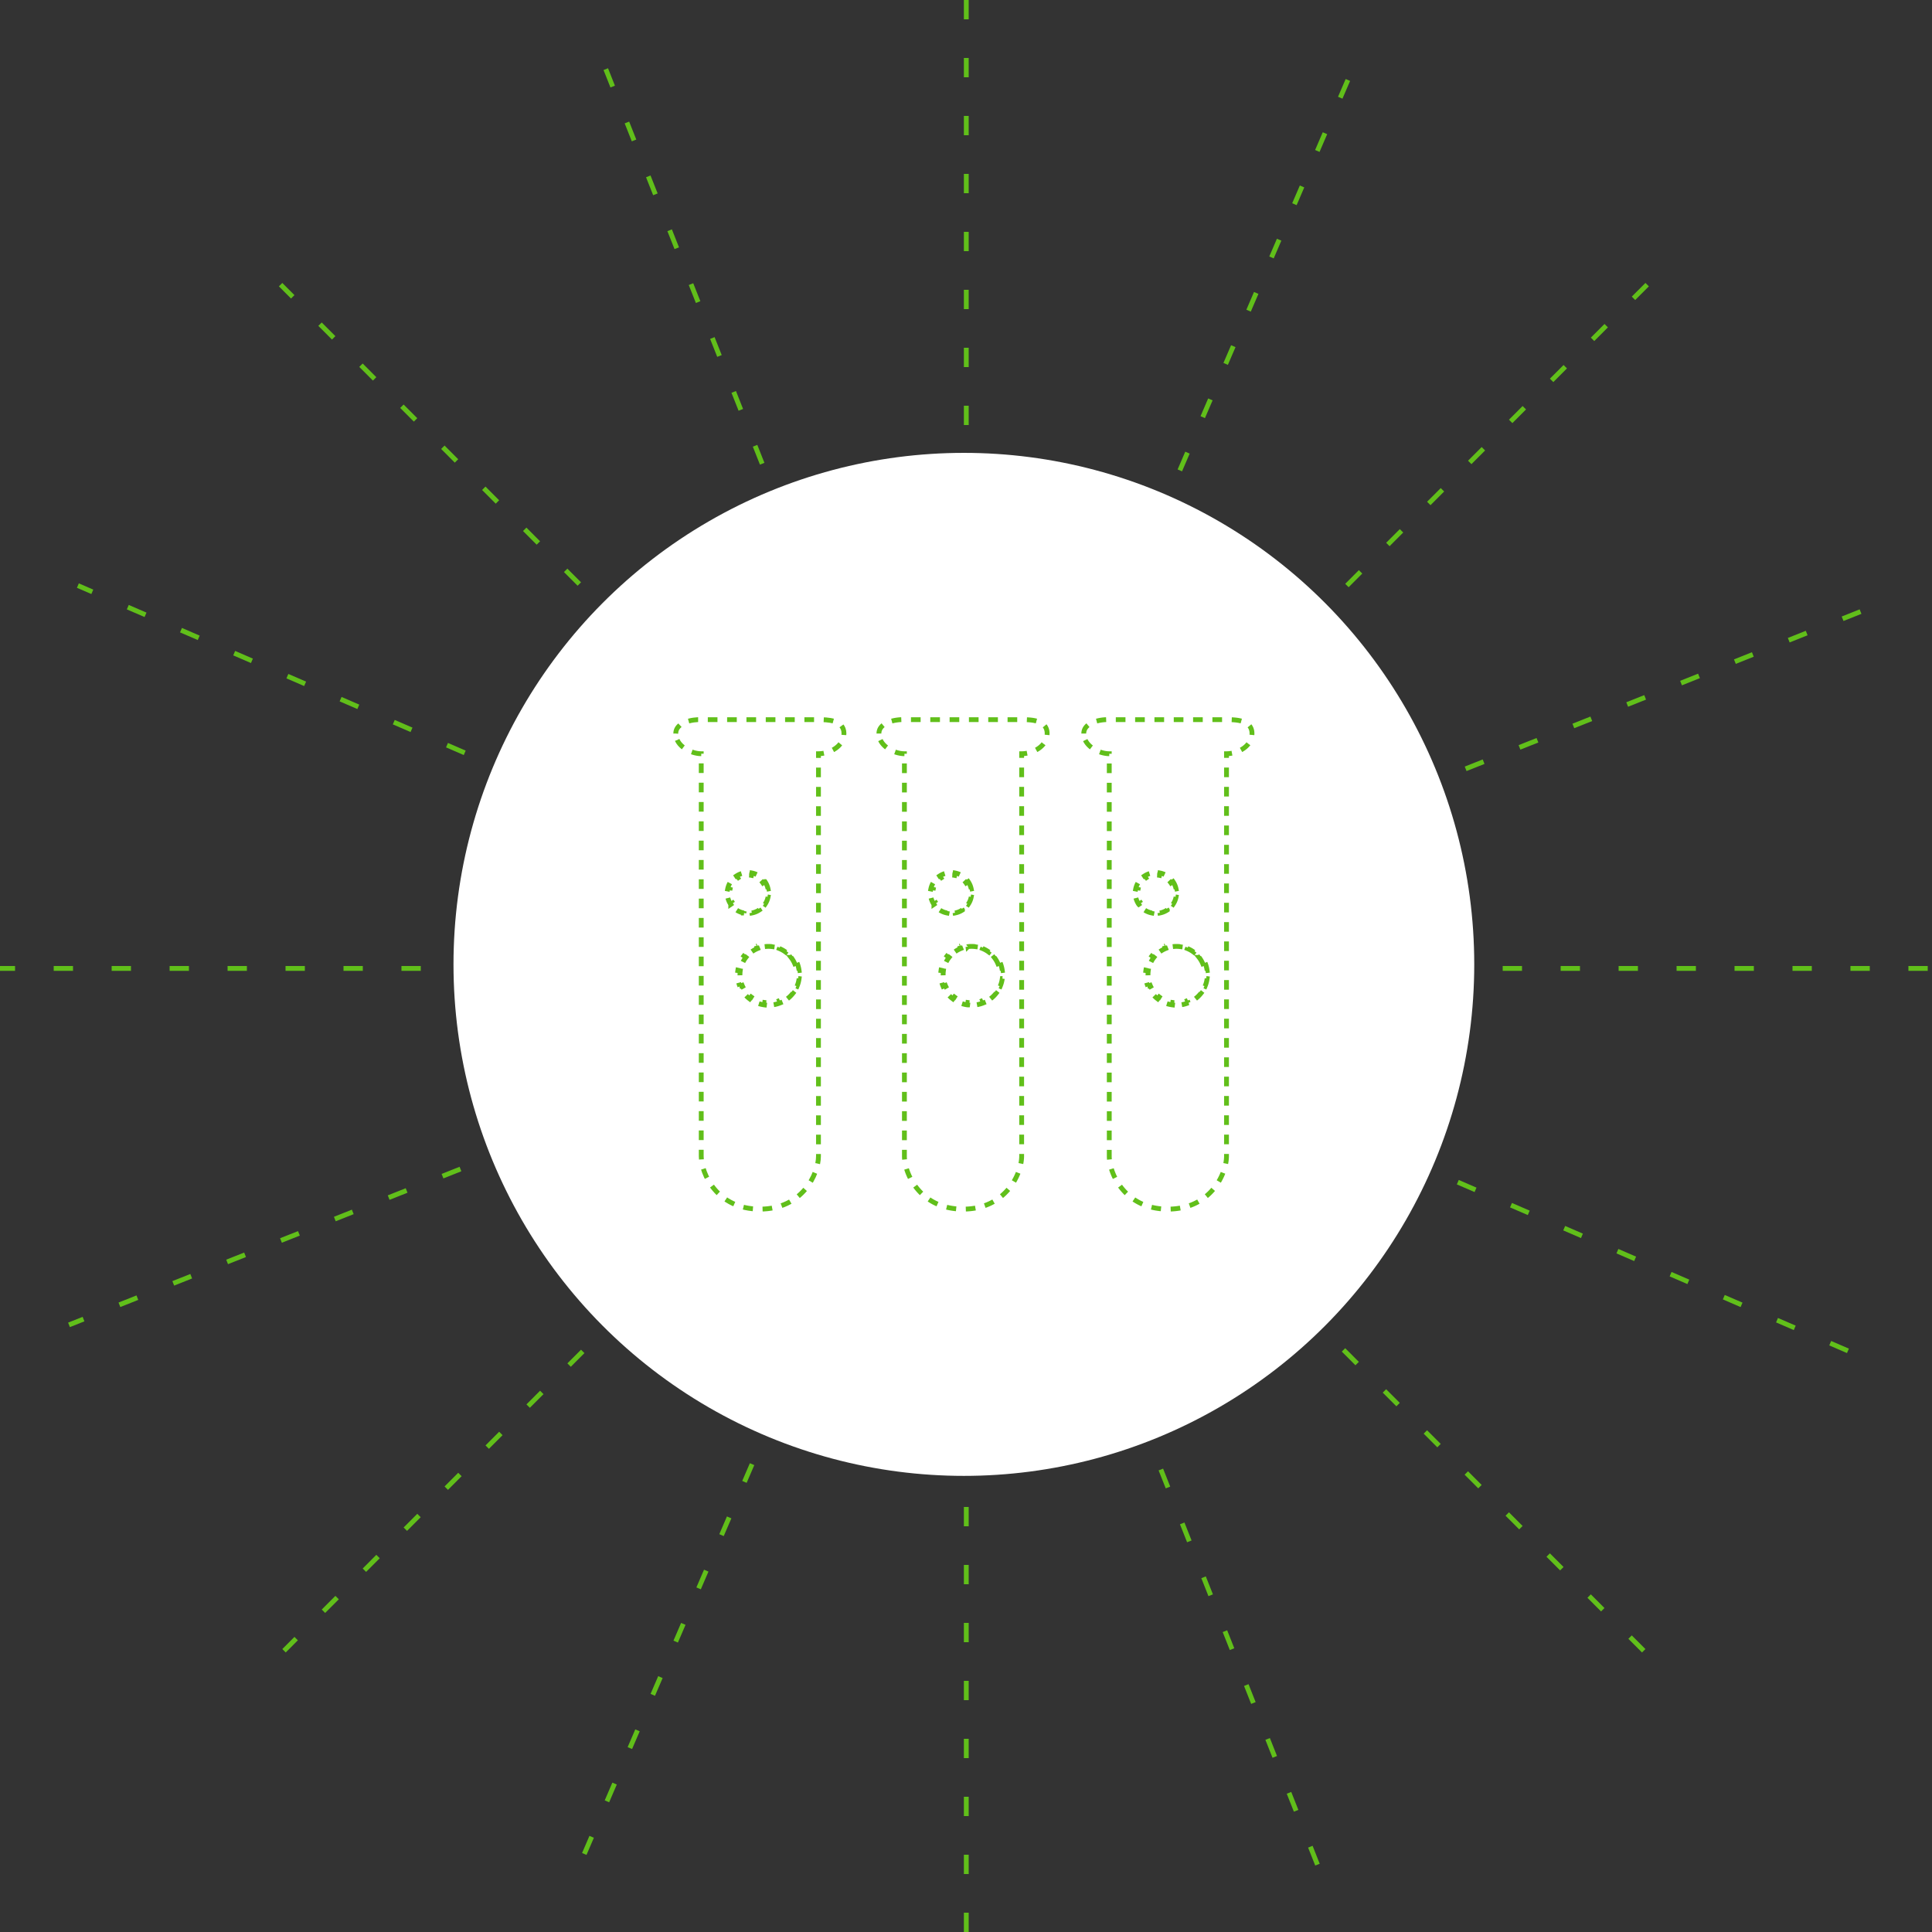 <svg width="400" height="400" fill="none" xmlns="http://www.w3.org/2000/svg"><rect width="100%" height="100%" fill="#333333" stroke="none"/><path stroke="#61BF1A" stroke-dasharray="4 8" d="M200.059 0v400m199.058-199.5H0M341.024 58.932L58.804 341.773m281.511.001L58.095 58.933"/><path transform="rotate(113.289 133.918 99.878) skewX(-.092)" stroke="#61BF1A" stroke-dasharray="4 8" d="M0-.5h399.862"/><path transform="rotate(-156.619 220.285 100.007) skewX(.092)" stroke="#61BF1A" stroke-dasharray="4 8" d="M0-.5h399.256"/><path transform="rotate(158.291 180.415 99.994) skewX(-.087)" stroke="#61BF1A" stroke-dasharray="4 8" d="M0-.5h399.237"/><path transform="rotate(-111.622 267.682 100.13) skewX(.087)" stroke="#61BF1A" stroke-dasharray="4 8" d="M0-.5h399.88"/><ellipse cx="199.559" cy="199.663" rx="105.668" ry="105.902" fill="#fff"/><path d="M139.907 151.87c0-2.351 3.518-2.96 5.277-2.873h24.272c1.759 0 5.277 0 5.277 2.873 0 2.612-2.902 4.179-5.277 4.179v83.318c0 3.656-3.271 10.969-12.136 10.969-8.865 0-12.136-7.313-12.136-10.969v-83.318c-2.111 0-5.277-1.567-5.277-4.179z" fill="#fff" stroke="#61BF1A" stroke-dasharray="2 2"/><path d="M165.01 199.339c.212.505.361 1.043.435 1.604l-.495.065a5.866 5.866 0 0 1 0 1.532l.495.066a6.247 6.247 0 0 1-.435 1.603l-.461-.194a5.8 5.8 0 0 1-.775 1.32l.394.308c-.341.437-.74.83-1.184 1.166l-.301-.399a5.895 5.895 0 0 1-1.332.759l.189.463a6.383 6.383 0 0 1-1.607.423l-.064-.496a5.886 5.886 0 0 1-1.535 0l-.064.496a6.383 6.383 0 0 1-1.607-.423l.189-.463a5.895 5.895 0 0 1-1.332-.759l-.301.399a6.409 6.409 0 0 1-1.184-1.166l.394-.308a5.8 5.8 0 0 1-.775-1.32l-.461.194a6.207 6.207 0 0 1-.435-1.603l.495-.066a5.855 5.855 0 0 1 0-1.532l-.495-.065a6.214 6.214 0 0 1 .435-1.604l.461.194a5.8 5.8 0 0 1 .775-1.32l-.394-.307c.341-.438.74-.831 1.184-1.167l.301.399a5.934 5.934 0 0 1 1.332-.759l-.189-.463a6.383 6.383 0 0 1 1.607-.423l.064.496a6.063 6.063 0 0 1 1.535 0l.064-.496a6.383 6.383 0 0 1 1.607.423l-.189.463c.479.196.926.452 1.332.759l.301-.399c.444.336.843.729 1.184 1.167l-.394.307a5.8 5.8 0 0 1 .775 1.32l.461-.194zm-6.632-16.81c.308.454.53.97.642 1.526l-.49.098a3.734 3.734 0 0 1 0 1.46l.49.098a4.19 4.19 0 0 1-.642 1.526l-.414-.281a3.77 3.77 0 0 1-1.041 1.027l.275.417a4.255 4.255 0 0 1-1.533.626l-.096-.491a3.75 3.75 0 0 1-1.465 0l-.096.491a4.248 4.248 0 0 1-1.533-.626l.275-.417a3.773 3.773 0 0 1-1.042-1.027l-.413.281a4.156 4.156 0 0 1-.642-1.526l.49-.098a3.734 3.734 0 0 1 0-1.46l-.49-.098a4.156 4.156 0 0 1 .642-1.526l.413.281c.276-.406.63-.755 1.042-1.027l-.275-.417a4.248 4.248 0 0 1 1.533-.626l.096.491a3.75 3.75 0 0 1 1.465 0l.096-.491a4.255 4.255 0 0 1 1.533.626l-.275.417a3.77 3.77 0 0 1 1.041 1.027l.414-.281zm23.596-30.659c0-2.351 3.517-2.96 5.276-2.873h24.272c1.759 0 5.277 0 5.277 2.873 0 2.612-2.902 4.179-5.277 4.179v83.318c0 3.656-3.271 10.969-12.136 10.969-8.864 0-12.136-7.313-12.136-10.969v-83.318c-2.11 0-5.276-1.567-5.276-4.179z" fill="#fff" stroke="#61BF1A" stroke-dasharray="2 2"/><path d="M207.077 199.339c.212.505.361 1.043.435 1.604l-.496.065a5.697 5.697 0 0 1 0 1.532l.496.066a6.247 6.247 0 0 1-.435 1.603l-.461-.194a5.8 5.8 0 0 1-.775 1.32l.394.308c-.341.437-.74.83-1.184 1.166l-.302-.399a5.867 5.867 0 0 1-1.331.759l.189.463a6.383 6.383 0 0 1-1.607.423l-.064-.496a5.886 5.886 0 0 1-1.535 0l-.064.496a6.383 6.383 0 0 1-1.607-.423l.189-.463a5.895 5.895 0 0 1-1.332-.759l-.302.399a6.44 6.44 0 0 1-1.184-1.166l.395-.308a5.8 5.8 0 0 1-.775-1.32l-.461.194a6.207 6.207 0 0 1-.435-1.603l.495-.066a5.855 5.855 0 0 1 0-1.532l-.495-.065a6.214 6.214 0 0 1 .435-1.604l.461.194a5.8 5.8 0 0 1 .775-1.32l-.395-.307c.342-.438.74-.831 1.184-1.167l.302.399a5.934 5.934 0 0 1 1.332-.759l-.189-.463a6.383 6.383 0 0 1 1.607-.423l.064.496a6.063 6.063 0 0 1 1.535 0l.064-.496a6.383 6.383 0 0 1 1.607.423l-.189.463c.479.196.926.452 1.331.759l.302-.399c.444.336.843.729 1.184 1.167l-.394.307a5.8 5.8 0 0 1 .775 1.32l.461-.194zm-6.633-16.81c.309.454.531.97.642 1.526l-.49.098a3.734 3.734 0 0 1 0 1.46l.49.098a4.156 4.156 0 0 1-.642 1.526l-.413-.281c-.276.406-.63.755-1.042 1.027l.276.417a4.26 4.26 0 0 1-1.534.626l-.095-.491a3.765 3.765 0 0 1-1.466 0l-.096.491a4.262 4.262 0 0 1-1.533-.626l.275-.417a3.77 3.77 0 0 1-1.041-1.027l-.414.281a4.19 4.19 0 0 1-.642-1.526l.49-.098a3.734 3.734 0 0 1 0-1.46l-.49-.098a4.19 4.19 0 0 1 .642-1.526l.414.281a3.77 3.77 0 0 1 1.041-1.027l-.275-.417a4.262 4.262 0 0 1 1.533-.626l.096.491a3.765 3.765 0 0 1 1.466 0l.095-.491a4.26 4.26 0 0 1 1.534.626l-.276.417c.412.272.766.621 1.042 1.027l.413-.281zm23.941-30.659c0-2.351 3.517-2.96 5.276-2.873h24.273c1.758 0 5.276 0 5.276 2.873 0 2.612-2.902 4.179-5.276 4.179v83.318c0 3.656-3.272 10.969-12.137 10.969-8.864 0-12.136-7.313-12.136-10.969v-83.318c-2.11 0-5.276-1.567-5.276-4.179z" fill="#fff" stroke="#61BF1A" stroke-dasharray="2 2"/><path d="M249.488 199.339c.212.505.361 1.043.435 1.604l-.495.065a5.866 5.866 0 0 1 0 1.532l.495.066a6.247 6.247 0 0 1-.435 1.603l-.461-.194a5.8 5.8 0 0 1-.775 1.32l.394.308c-.341.437-.74.83-1.184 1.166l-.301-.399a5.895 5.895 0 0 1-1.332.759l.189.463a6.383 6.383 0 0 1-1.607.423l-.064-.496a5.886 5.886 0 0 1-1.535 0l-.064.496a6.383 6.383 0 0 1-1.607-.423l.189-.463a5.895 5.895 0 0 1-1.332-.759l-.301.399a6.409 6.409 0 0 1-1.184-1.166l.394-.308a5.8 5.8 0 0 1-.775-1.32l-.461.194a6.247 6.247 0 0 1-.435-1.603l.495-.066a5.855 5.855 0 0 1 0-1.532l-.495-.065a6.255 6.255 0 0 1 .435-1.604l.461.194a5.8 5.8 0 0 1 .775-1.32l-.394-.307c.341-.438.74-.831 1.184-1.167l.301.399a5.934 5.934 0 0 1 1.332-.759l-.189-.463a6.383 6.383 0 0 1 1.607-.423l.064.496a6.066 6.066 0 0 1 1.535 0l.064-.496a6.383 6.383 0 0 1 1.607.423l-.189.463c.479.196.926.452 1.332.759l.301-.399c.444.336.843.729 1.184 1.167l-.394.307a5.8 5.8 0 0 1 .775 1.32l.461-.194zm-6.633-16.81c.309.454.531.97.642 1.526l-.49.098c.048.236.072.48.072.73s-.024.494-.072.73l.49.098a4.156 4.156 0 0 1-.642 1.526l-.413-.281c-.276.406-.63.755-1.042 1.027l.276.417a4.26 4.26 0 0 1-1.534.626l-.095-.491a3.765 3.765 0 0 1-1.466 0l-.096.491a4.262 4.262 0 0 1-1.533-.626l.275-.417a3.77 3.77 0 0 1-1.041-1.027l-.414.281a4.19 4.19 0 0 1-.642-1.526l.491-.098a3.659 3.659 0 0 1 0-1.46l-.491-.098a4.19 4.19 0 0 1 .642-1.526l.414.281a3.77 3.77 0 0 1 1.041-1.027l-.275-.417a4.262 4.262 0 0 1 1.533-.626l.096.491a3.765 3.765 0 0 1 1.466 0l.095-.491a4.26 4.26 0 0 1 1.534.626l-.276.417c.412.272.766.621 1.042 1.027l.413-.281z" fill="#fff" stroke="#61BF1A" stroke-dasharray="2 2"/></svg>